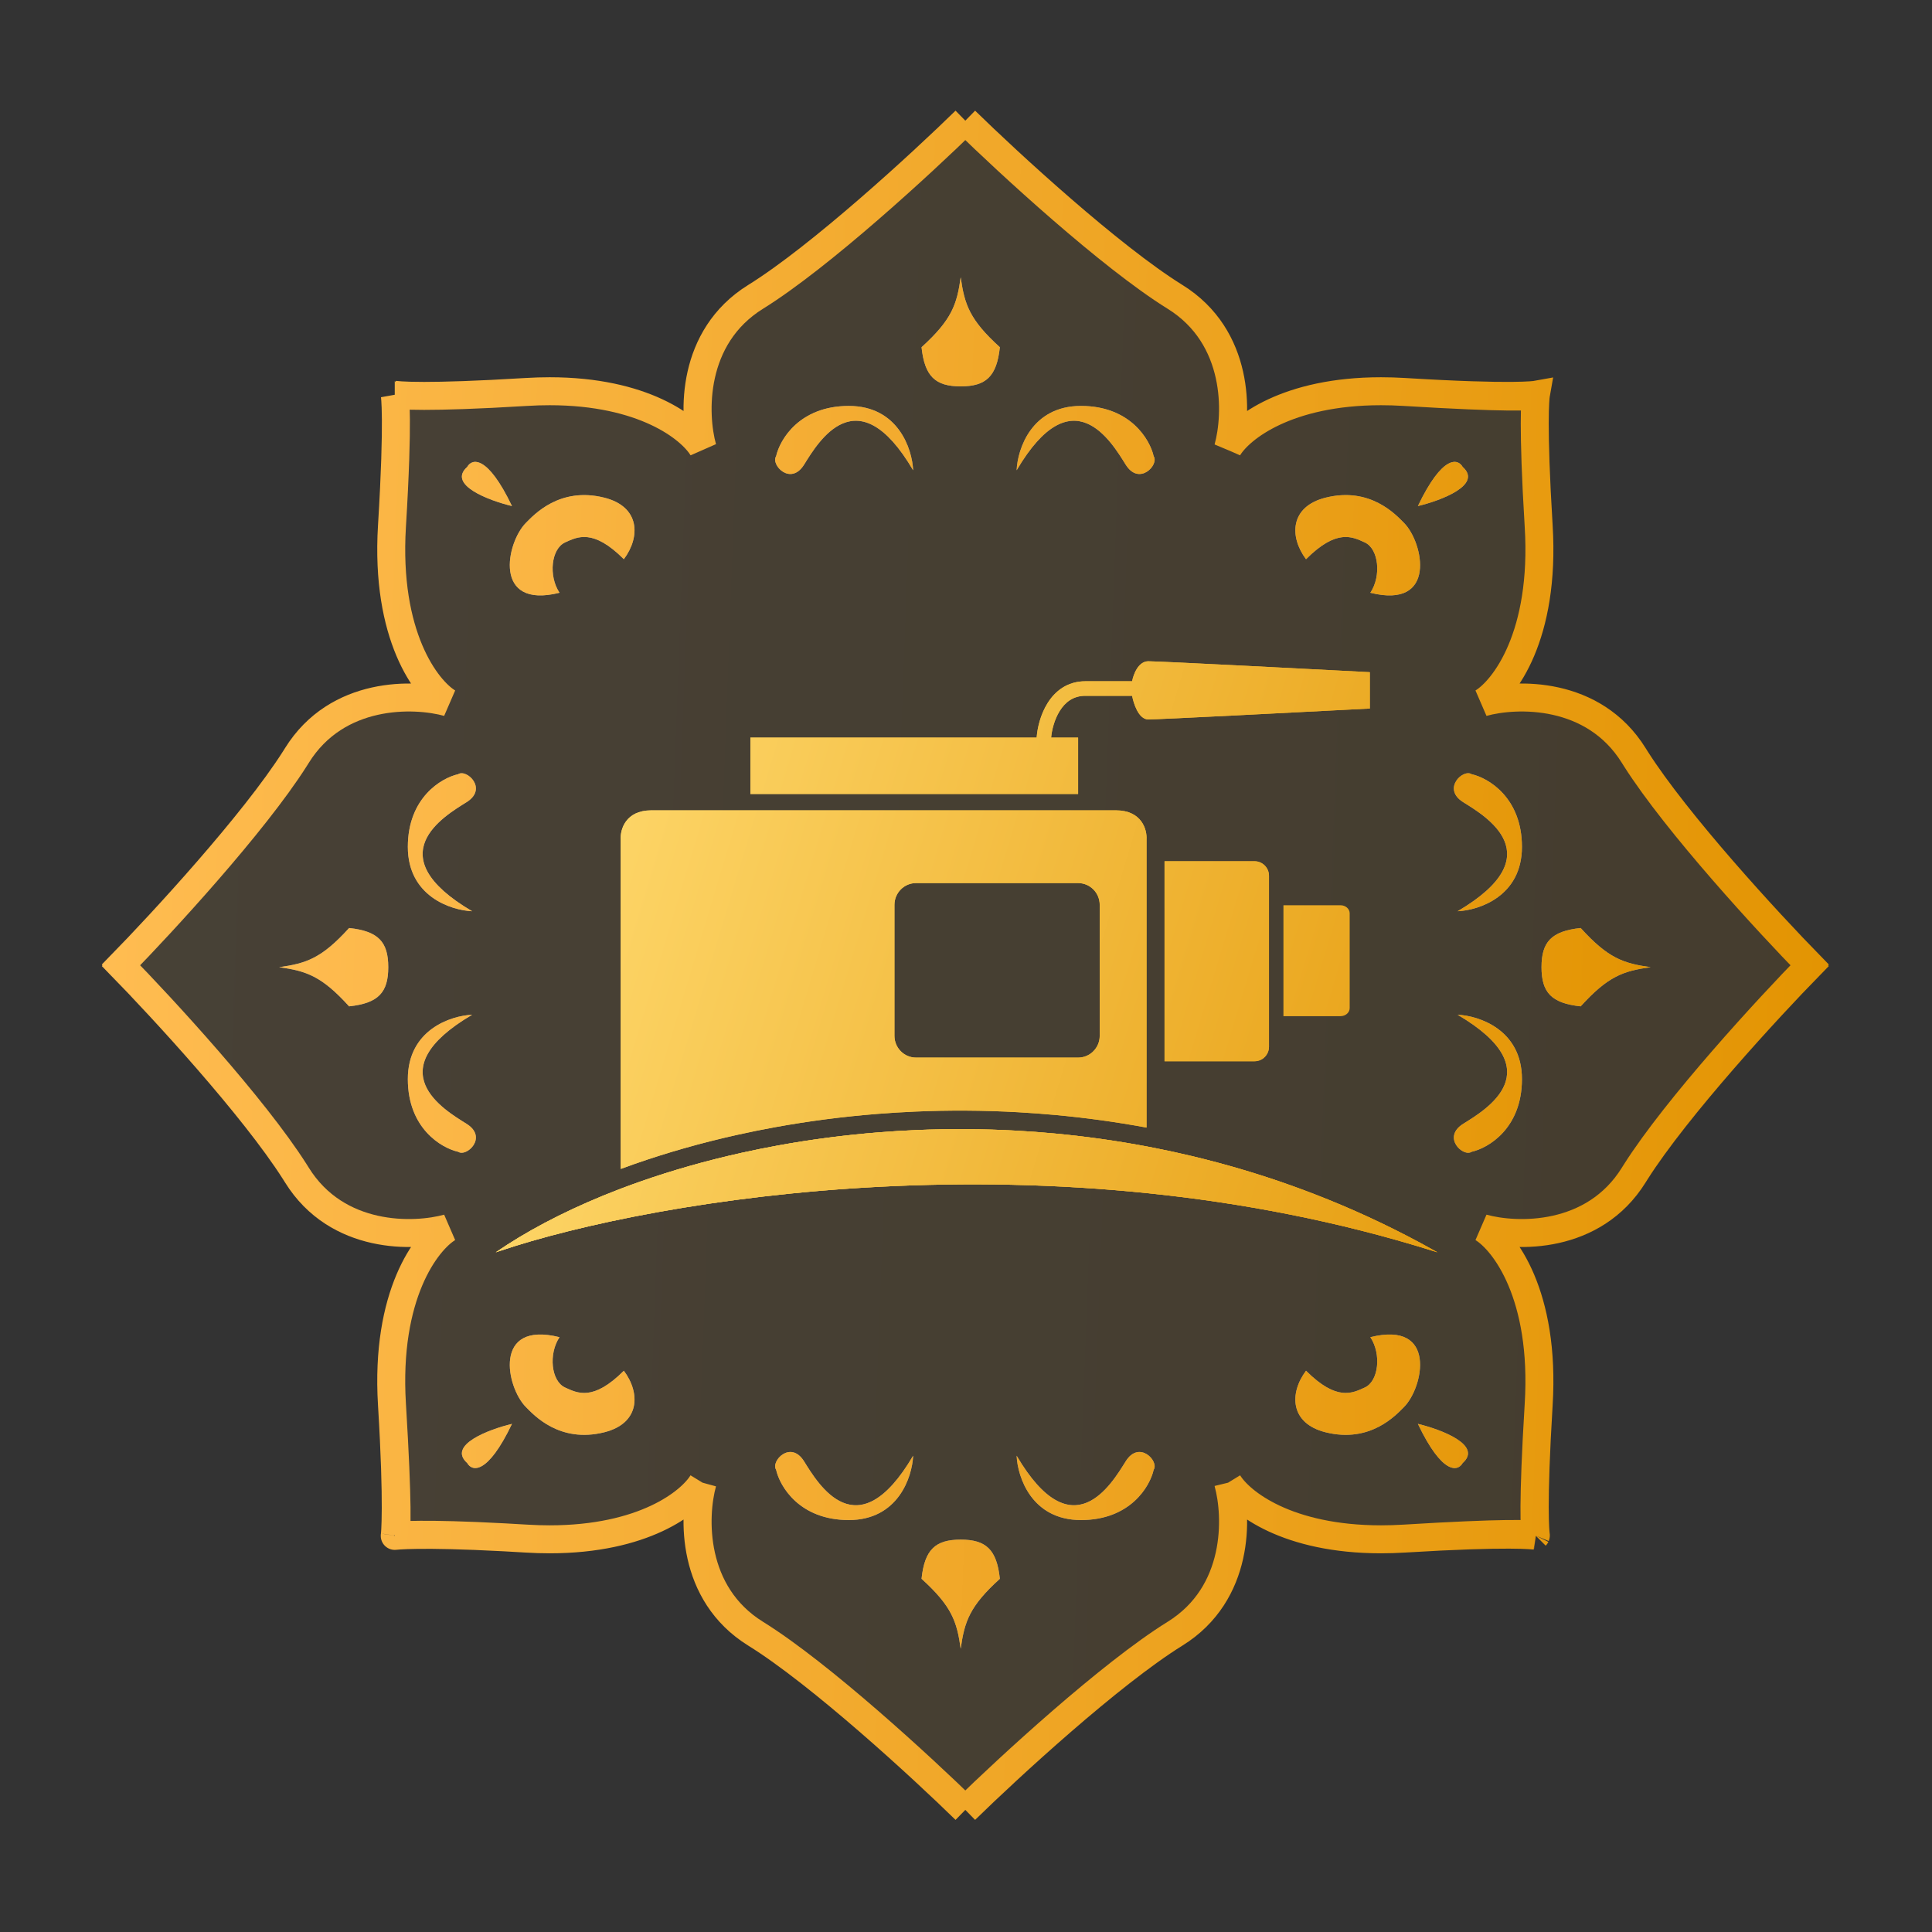 <svg width="835" height="835" viewBox="0 0 835 835" fill="none" xmlns="http://www.w3.org/2000/svg">
<rect x="0" y="0" width="835" height="835" fill="#333333" stroke="none"/>
<path d="M530.835 193.578C530.846 193.536 530.858 193.493 530.87 193.45C530.843 193.493 530.817 193.536 530.791 193.578C534.82 179.073 535.868 145.71 507.824 128.303C479.78 110.896 435.742 70.281 417.207 52.148C398.672 70.281 354.633 110.896 326.589 128.303C298.545 145.71 299.593 179.073 303.622 193.578C303.596 193.536 303.57 193.493 303.543 193.45C303.555 193.493 303.567 193.536 303.579 193.578C298.355 184.997 278.139 169.092 237.556 169.087C234.323 169.087 230.961 169.188 227.467 169.402C205.579 170.742 191.789 171.102 183.287 171.102C173.348 171.103 170.61 170.611 170.61 170.611C170.654 170.611 172.303 180.04 169.402 227.425C166.501 274.81 184.31 297.938 193.578 303.58C179.072 299.55 145.709 298.503 128.303 326.547C128.031 326.985 127.753 327.427 127.47 327.873C109.639 355.951 70.028 398.928 52.169 417.186C70.028 435.444 109.639 478.42 127.47 506.499C127.753 506.945 128.031 507.387 128.303 507.825C145.709 535.869 179.072 534.821 193.578 530.792C184.31 536.433 166.501 559.562 169.402 606.947C172.08 650.684 171.531 662.77 170.796 663.738C172.13 663.592 182.808 662.54 217.9 664.421C220.91 664.581 224.097 664.763 227.467 664.969C230.961 665.183 234.323 665.285 237.556 665.285C278.139 665.279 298.355 649.374 303.579 640.793L303.543 640.921L303.622 640.793C299.593 655.299 298.545 688.662 326.589 706.069C354.633 723.475 398.672 764.091 417.207 782.223C435.742 764.091 479.78 723.475 507.824 706.069C535.868 688.662 534.821 655.299 530.791 640.793L530.87 640.921L530.835 640.793C536.058 649.374 556.274 665.279 596.858 665.285C600.09 665.285 603.452 665.183 606.946 664.969C650.194 662.322 662.495 662.829 663.701 663.55C663.263 661.945 662.345 650.499 665.011 606.947C667.912 559.562 650.103 536.433 640.835 530.792C655.341 534.821 688.704 535.869 706.111 507.825C706.383 507.387 706.66 506.945 706.943 506.499C724.774 478.42 764.385 435.444 782.244 417.186C764.385 398.928 724.774 355.951 706.943 327.873C706.66 327.427 706.383 326.985 706.111 326.547C688.704 298.503 655.341 299.55 640.835 303.58C650.103 297.938 667.912 274.81 665.011 227.425C662.31 183.303 663.592 172.09 663.781 170.755C663.219 171.509 651.518 172.131 606.946 169.402C603.452 169.188 600.09 169.087 596.857 169.087C556.274 169.092 536.058 184.997 530.835 193.578Z" fill="url(#paint0_linear_947_7423)" fill-opacity="0.1"/>
<path d="M417.207 52.148C435.742 70.281 479.823 110.896 507.867 128.303C535.829 145.659 534.87 178.877 530.87 193.45M417.207 52.148C398.672 70.281 354.633 110.896 326.589 128.303C298.545 145.71 299.593 179.073 303.622 193.578C303.596 193.536 303.57 193.493 303.543 193.45M417.207 52.148C398.672 70.281 354.59 110.896 326.546 128.303C298.584 145.659 299.543 178.877 303.543 193.45M417.207 52.148C435.742 70.281 479.78 110.896 507.824 128.303C535.868 145.71 534.821 179.073 530.791 193.578C530.817 193.536 530.843 193.493 530.87 193.45M170.654 170.611C170.654 170.611 173.383 171.101 183.287 171.102M665.011 606.947C667.912 559.562 650.103 536.433 640.835 530.792C655.341 534.821 688.704 535.869 706.111 507.825C706.383 507.387 706.66 506.945 706.943 506.499M665.011 606.947C662.31 651.068 663.592 662.282 663.781 663.617M665.011 606.947C662.345 650.499 663.263 661.945 663.701 663.55M663.802 663.761C663.802 663.761 663.791 663.758 663.765 663.754M663.802 663.761C663.802 663.761 663.8 663.745 663.795 663.711M663.802 663.761C663.774 663.757 663.739 663.691 663.701 663.55M170.61 170.611C170.61 170.611 172.303 180.04 169.402 227.425M170.61 170.611C170.654 170.611 172.303 180.04 169.402 227.425M170.61 170.611C170.61 170.611 173.348 171.103 183.287 171.102M663.76 170.611C663.807 170.659 663.816 170.707 663.781 170.755M169.402 606.947C166.501 559.562 184.31 536.433 193.578 530.792C179.072 534.821 145.709 535.869 128.303 507.825C128.031 507.387 127.753 506.945 127.47 506.499M169.402 606.947C172.103 651.068 170.662 663.797 170.611 663.803M169.402 606.947C172.08 650.684 171.531 662.77 170.796 663.738M170.611 663.761C170.611 663.761 170.622 663.758 170.648 663.754M170.611 663.761C170.611 663.761 170.613 663.745 170.618 663.711M170.611 663.761C170.673 663.823 170.735 663.819 170.796 663.738M169.402 227.425C166.501 274.81 184.31 297.938 193.578 303.58C179.072 299.55 145.709 298.503 128.303 326.547C128.031 326.985 127.753 327.427 127.47 327.873M417.207 782.223C435.742 764.091 479.823 723.475 507.867 706.069C535.829 688.713 534.87 655.494 530.87 640.921M417.207 782.223C398.672 764.091 354.633 723.475 326.589 706.069C298.545 688.662 299.593 655.299 303.622 640.793M417.207 782.223C398.672 764.091 354.59 723.475 326.546 706.069C298.584 688.713 299.543 655.494 303.543 640.921M417.207 782.223C435.742 764.091 479.78 723.475 507.824 706.069C535.868 688.662 534.821 655.299 530.791 640.793M530.87 640.921C530.858 640.878 530.846 640.836 530.835 640.793M530.87 640.921C530.843 640.878 530.817 640.836 530.791 640.793M530.87 640.921C536.217 649.535 556.446 665.291 596.858 665.285M530.87 640.921L530.791 640.793M530.87 640.921L530.835 640.793M530.835 640.793C536.058 649.374 556.274 665.279 596.858 665.285M596.858 665.285C600.104 665.285 603.48 665.184 606.989 664.969C652.681 662.172 663.08 663.645 663.765 663.754M596.858 665.285C600.09 665.285 603.452 665.183 606.946 664.969C650.194 662.322 662.495 662.829 663.701 663.55M663.765 663.754C663.779 663.74 663.789 663.725 663.795 663.711M663.765 663.754L663.76 663.761M303.622 640.793C303.596 640.836 303.57 640.878 303.543 640.921M303.622 640.793L303.543 640.921M303.543 640.921C298.196 649.535 277.967 665.291 237.556 665.285M303.543 640.921C303.555 640.878 303.567 640.836 303.579 640.793M303.543 640.921L303.579 640.793M237.556 665.285C234.323 665.285 230.961 665.183 227.467 664.969C224.097 664.763 220.91 664.581 217.9 664.421M237.556 665.285C278.139 665.279 298.355 649.374 303.579 640.793M237.556 665.285C234.31 665.285 230.933 665.184 227.424 664.969C224.066 664.764 220.894 664.582 217.9 664.421M170.611 663.803C170.587 663.834 170.605 663.68 170.618 663.711M170.611 663.803C170.605 663.843 170.622 663.688 170.618 663.711M170.611 663.803C170.611 663.803 181.108 662.468 217.9 664.421M170.618 663.711C170.624 663.726 170.634 663.74 170.648 663.754M170.648 663.754L170.654 663.761M170.648 663.754C170.648 663.754 170.696 663.749 170.796 663.738M663.781 663.617C663.787 663.657 663.791 663.688 663.795 663.711M663.781 663.617C663.804 663.648 663.808 663.68 663.795 663.711M663.781 663.617C663.764 663.595 663.738 663.572 663.701 663.55M530.87 193.45C530.858 193.493 530.846 193.536 530.835 193.578C536.058 184.997 556.274 169.092 596.857 169.087M530.87 193.45C536.217 184.837 556.446 169.081 596.857 169.087M303.543 193.45C303.555 193.493 303.567 193.536 303.579 193.578C298.355 184.997 278.139 169.092 237.556 169.087M303.543 193.45C298.196 184.837 277.967 169.081 237.556 169.087M237.556 169.087C234.323 169.087 230.961 169.188 227.467 169.402C205.579 170.742 191.789 171.102 183.287 171.102M237.556 169.087C234.31 169.086 230.933 169.188 227.424 169.402C205.573 170.74 191.793 171.101 183.287 171.102M127.47 327.873C109.639 355.951 70.028 398.928 52.169 417.186M127.47 327.873C109.632 355.961 69.997 398.919 52.148 417.164C52.155 417.171 52.162 417.179 52.169 417.186M52.169 417.186C70.028 435.444 109.639 478.42 127.47 506.499M52.169 417.186C52.162 417.193 52.155 417.2 52.148 417.208C69.997 435.453 109.632 478.411 127.47 506.499M170.796 663.738C172.13 663.592 182.808 662.54 217.9 664.421M706.943 506.499C724.774 478.42 764.385 435.444 782.244 417.186M706.943 506.499C724.781 478.411 764.416 435.453 782.265 417.208C782.258 417.2 782.251 417.193 782.244 417.186M782.244 417.186C764.385 398.928 724.774 355.951 706.943 327.873M782.244 417.186C782.251 417.179 782.258 417.171 782.265 417.164C764.416 398.919 724.781 355.961 706.943 327.873M706.943 327.873C706.66 327.427 706.383 326.985 706.111 326.547C688.704 298.503 655.341 299.55 640.835 303.58C650.103 297.938 667.912 274.81 665.011 227.425C662.31 183.303 663.592 172.09 663.781 170.755M663.781 170.755C663.219 171.509 651.518 172.131 606.946 169.402C603.452 169.188 600.09 169.087 596.857 169.087M663.781 170.755C663.795 170.656 663.803 170.611 663.803 170.611C663.803 170.611 654.374 172.303 606.989 169.402C603.48 169.188 600.104 169.086 596.857 169.087" stroke="url(#paint1_linear_947_7423)" stroke-width="12.088" stroke-miterlimit="4.62"/>
<g clip-path="url(#clip0_947_7423)">
<path d="M489.301 300.724C489.82 303.605 491.947 310.939 496.305 310.939C500.663 310.939 561.938 307.796 592.03 306.224V290.509C561.938 288.938 500.663 285.794 496.305 285.794C491.947 285.794 489.82 291.557 489.301 294.438H469.066C461.19 294.438 455.963 298.784 452.779 303.853C449.661 308.818 448.349 314.657 448.062 318.565L448.045 318.797H324.311V343.156H465.953V318.797H454.289C454.556 315.635 455.662 311.002 458.037 307.22C460.405 303.45 463.867 300.724 469.066 300.724H489.301Z" fill="url(#paint2_linear_947_7423)"/>
<path d="M489.301 300.724C489.82 303.605 491.947 310.939 496.305 310.939C500.663 310.939 561.938 307.796 592.03 306.224V290.509C561.938 288.938 500.663 285.794 496.305 285.794C491.947 285.794 489.82 291.557 489.301 294.438H469.066C461.19 294.438 455.963 298.784 452.779 303.853C449.661 308.818 448.349 314.657 448.062 318.565L448.045 318.797H324.311V343.156H465.953V318.797H454.289C454.556 315.635 455.662 311.002 458.037 307.22C460.405 303.45 463.867 300.724 469.066 300.724H489.301Z" fill="url(#paint3_linear_947_7423)"/>
<path d="M503.309 372.229V458.664H542.222C545.66 458.664 548.448 455.849 548.448 452.378V378.515C548.448 375.044 545.66 372.229 542.222 372.229H503.309Z" fill="url(#paint4_linear_947_7423)"/>
<path d="M503.309 372.229V458.664H542.222C545.66 458.664 548.448 455.849 548.448 452.378V378.515C548.448 375.044 545.66 372.229 542.222 372.229H503.309Z" fill="url(#paint5_linear_947_7423)"/>
<path d="M554.694 391.245V439.177H579.377C581.558 439.177 583.326 437.616 583.326 435.691V394.731C583.326 392.805 581.558 391.245 579.377 391.245H554.694Z" fill="url(#paint6_linear_947_7423)"/>
<path fill-rule="evenodd" clip-rule="evenodd" d="M215.758 540.744C215.252 540.915 214.752 541.085 214.258 541.255C215.837 540.169 217.459 539.091 219.123 538.021C217.983 538.922 216.861 539.83 215.758 540.744ZM619.132 540.584C619.841 540.807 620.549 541.03 621.258 541.255C618.844 539.89 616.425 538.554 614.002 537.247C615.715 538.343 617.425 539.455 619.132 540.584Z" fill="url(#paint7_linear_947_7423)"/>
<path d="M267.345 514.113C248.906 521.193 232.64 529.328 219.123 538.021C217.983 538.922 216.861 539.83 215.758 540.744C283.061 518.034 455.025 489.156 619.132 540.584C617.425 539.455 615.715 538.343 614.002 537.247C598.876 529.095 583.561 522.089 568.171 516.134C564.956 514.891 561.739 513.693 558.519 512.54C544.055 507.361 529.546 503.088 515.084 499.643C509.713 498.363 504.35 497.197 498.997 496.142C497.84 495.913 496.683 495.69 495.527 495.472C482.103 492.941 468.756 491.096 455.562 489.873C450.173 489.373 444.809 488.977 439.475 488.68C424.726 487.86 410.212 487.8 396.04 488.405C390.626 488.636 385.262 488.965 379.953 489.385C364.983 490.571 350.46 492.488 336.519 495.02C331.064 496.01 325.699 497.095 320.432 498.266C305.057 501.686 290.511 505.846 276.997 510.574C274.04 511.608 271.133 512.67 268.277 513.757C267.966 513.875 267.655 513.994 267.345 514.113Z" fill="url(#paint8_linear_947_7423)"/>
<path fill-rule="evenodd" clip-rule="evenodd" d="M268.277 362.8V505.211C270.28 504.469 272.307 503.74 274.355 503.023C288.176 498.188 303.024 493.943 318.695 490.458C324.065 489.263 329.532 488.158 335.089 487.149C349.291 484.57 364.081 482.618 379.321 481.411C384.725 480.983 390.187 480.648 395.699 480.413C410.125 479.796 424.902 479.858 439.919 480.693C445.349 480.995 450.812 481.398 456.301 481.907C469.251 483.107 482.349 484.896 495.527 487.334L495.527 362.8C495.786 358.609 493.503 350.228 482.296 350.228H281.507C270.3 350.228 268.017 358.609 268.277 362.8ZM495.527 495.472C482.103 492.941 468.756 491.096 455.562 489.873C450.173 489.373 444.809 488.977 439.475 488.68C424.726 487.86 410.212 487.8 396.04 488.405C390.626 488.636 385.262 488.965 379.953 489.385C364.983 490.571 350.46 492.488 336.519 495.02C331.064 496.01 325.699 497.095 320.432 498.266C305.057 501.686 290.511 505.846 276.997 510.574C274.04 511.608 271.133 512.67 268.277 513.757C267.966 513.875 267.655 513.994 267.345 514.113C248.906 521.193 232.64 529.328 219.123 538.021C217.459 539.091 215.837 540.169 214.258 541.255C214.752 541.085 215.252 540.915 215.758 540.744C283.061 518.034 455.025 489.156 619.132 540.584C619.841 540.807 620.549 541.03 621.258 541.255C618.844 539.89 616.425 538.554 614.002 537.247C598.876 529.095 583.561 522.089 568.171 516.134C564.956 514.891 561.739 513.693 558.519 512.54C544.055 507.361 529.546 503.088 515.084 499.643C509.713 498.363 504.35 497.197 498.997 496.142C497.84 495.913 496.683 495.69 495.527 495.472ZM475.292 391.088C475.292 385.88 471.111 381.658 465.953 381.658H395.91C390.753 381.658 386.571 385.88 386.571 391.088V447.663C386.571 452.871 390.753 457.092 395.91 457.092H465.953C471.111 457.092 475.292 452.871 475.292 447.663V391.088Z" fill="url(#paint9_linear_947_7423)"/>
<path fill-rule="evenodd" clip-rule="evenodd" d="M268.277 362.8V505.211C270.28 504.469 272.307 503.74 274.355 503.023C288.176 498.188 303.024 493.943 318.695 490.458C324.065 489.263 329.532 488.158 335.089 487.149C349.291 484.57 364.081 482.618 379.321 481.411C384.725 480.983 390.187 480.648 395.699 480.413C410.125 479.796 424.902 479.858 439.919 480.693C445.349 480.995 450.812 481.398 456.301 481.907C469.251 483.107 482.349 484.896 495.527 487.334L495.527 362.8C495.786 358.609 493.503 350.228 482.296 350.228H281.507C270.3 350.228 268.017 358.609 268.277 362.8ZM495.527 495.472C482.103 492.941 468.756 491.096 455.562 489.873C450.173 489.373 444.809 488.977 439.475 488.68C424.726 487.86 410.212 487.8 396.04 488.405C390.626 488.636 385.262 488.965 379.953 489.385C364.983 490.571 350.46 492.488 336.519 495.02C331.064 496.01 325.699 497.095 320.432 498.266C305.057 501.686 290.511 505.846 276.997 510.574C274.04 511.608 271.133 512.67 268.277 513.757C267.966 513.875 267.655 513.994 267.345 514.113C248.906 521.193 232.64 529.328 219.123 538.021C217.459 539.091 215.837 540.169 214.258 541.255C214.752 541.085 215.252 540.915 215.758 540.744C283.061 518.034 455.025 489.156 619.132 540.584C619.841 540.807 620.549 541.03 621.258 541.255C618.844 539.89 616.425 538.554 614.002 537.247C598.876 529.095 583.561 522.089 568.171 516.134C564.956 514.891 561.739 513.693 558.519 512.54C544.055 507.361 529.546 503.088 515.084 499.643C509.713 498.363 504.35 497.197 498.997 496.142C497.84 495.913 496.683 495.69 495.527 495.472ZM475.292 391.088C475.292 385.88 471.111 381.658 465.953 381.658H395.91C390.753 381.658 386.571 385.88 386.571 391.088V447.663C386.571 452.871 390.753 457.092 395.91 457.092H465.953C471.111 457.092 475.292 452.871 475.292 447.663V391.088Z" fill="url(#paint10_linear_947_7423)"/>
</g>
<path d="M564.456 241.681C557.203 232.011 557.445 218.956 572.917 215.088C592.258 210.253 603.345 222.548 606.764 225.967C615.226 234.428 621.27 263.44 592.258 256.187C597.094 248.934 595.885 237.176 589.841 234.428C584.522 232.011 577.753 228.384 564.456 241.681Z" fill="white" fill-opacity="0.5"/>
<path d="M564.456 241.681C557.203 232.011 557.445 218.956 572.917 215.088C592.258 210.253 603.345 222.548 606.764 225.967C615.226 234.428 621.27 263.44 592.258 256.187C597.094 248.934 595.885 237.176 589.841 234.428C584.522 232.011 577.753 228.384 564.456 241.681Z" fill="url(#paint11_linear_947_7423)"/>
<path d="M632.149 201.791C630.134 198.165 623.445 196.472 612.808 218.714C622.881 216.297 640.852 209.527 632.149 201.791Z" fill="white" fill-opacity="0.5"/>
<path d="M632.149 201.791C630.134 198.165 623.445 196.472 612.808 218.714C622.881 216.297 640.852 209.527 632.149 201.791Z" fill="url(#paint12_linear_947_7423)"/>
<path d="M269.625 241.681C276.878 232.011 276.636 218.956 261.163 215.088C241.822 210.253 230.736 222.548 227.317 225.967C218.855 234.428 212.811 263.44 241.822 256.187C236.987 248.934 238.195 237.176 244.24 234.428C249.558 232.011 256.328 228.384 269.625 241.681Z" fill="white" fill-opacity="0.5"/>
<path d="M269.625 241.681C276.878 232.011 276.636 218.956 261.163 215.088C241.822 210.253 230.736 222.548 227.317 225.967C218.855 234.428 212.811 263.44 241.822 256.187C236.987 248.934 238.195 237.176 244.24 234.428C249.558 232.011 256.328 228.384 269.625 241.681Z" fill="url(#paint13_linear_947_7423)"/>
<path d="M201.932 201.791C203.946 198.165 210.635 196.472 221.272 218.714C211.199 216.297 193.228 209.527 201.932 201.791Z" fill="white" fill-opacity="0.5"/>
<path d="M201.932 201.791C203.946 198.165 210.635 196.472 221.272 218.714C211.199 216.297 193.228 209.527 201.932 201.791Z" fill="url(#paint14_linear_947_7423)"/>
<path d="M269.625 592.428C276.878 602.098 276.636 615.154 261.163 619.022C241.822 623.857 230.736 611.561 227.317 608.142C218.855 599.681 212.811 570.67 241.822 577.923C236.987 585.175 238.195 596.934 244.24 599.681C249.558 602.098 256.328 605.725 269.625 592.428Z" fill="white" fill-opacity="0.5"/>
<path d="M269.625 592.428C276.878 602.098 276.636 615.154 261.163 619.022C241.822 623.857 230.736 611.561 227.317 608.142C218.855 599.681 212.811 570.67 241.822 577.923C236.987 585.175 238.195 596.934 244.24 599.681C249.558 602.098 256.328 605.725 269.625 592.428Z" fill="url(#paint15_linear_947_7423)"/>
<path d="M201.932 632.318C203.946 635.945 210.635 637.637 221.272 615.395C211.199 617.813 193.228 624.582 201.932 632.318Z" fill="white" fill-opacity="0.5"/>
<path d="M201.932 632.318C203.946 635.945 210.635 637.637 221.272 615.395C211.199 617.813 193.228 624.582 201.932 632.318Z" fill="url(#paint16_linear_947_7423)"/>
<path d="M564.456 592.428C557.203 602.098 557.445 615.154 572.917 619.022C592.258 623.857 603.345 611.561 606.764 608.142C615.226 599.681 621.27 570.67 592.258 577.923C597.094 585.175 595.885 596.934 589.841 599.681C584.522 602.098 577.753 605.725 564.456 592.428Z" fill="white" fill-opacity="0.5"/>
<path d="M564.456 592.428C557.203 602.098 557.445 615.154 572.917 619.022C592.258 623.857 603.345 611.561 606.764 608.142C615.226 599.681 621.27 570.67 592.258 577.923C597.094 585.175 595.885 596.934 589.841 599.681C584.522 602.098 577.753 605.725 564.456 592.428Z" fill="url(#paint17_linear_947_7423)"/>
<path d="M632.149 632.318C630.134 635.945 623.445 637.637 612.808 615.395C622.881 617.813 640.852 624.582 632.149 632.318Z" fill="white" fill-opacity="0.5"/>
<path d="M632.149 632.318C630.134 635.945 623.445 637.637 612.808 615.395C622.881 617.813 640.852 624.582 632.149 632.318Z" fill="url(#paint18_linear_947_7423)"/>
<path d="M366.85 175.447C388.125 175.447 394.25 193.982 394.653 203.25C370.476 162.15 353.559 191.162 347.51 200.832C341.663 210.18 333.011 200.832 335.421 197.206C337.033 189.953 345.575 175.447 366.85 175.447Z" fill="white" fill-opacity="0.5"/>
<path d="M366.85 175.447C388.125 175.447 394.25 193.982 394.653 203.25C370.476 162.15 353.559 191.162 347.51 200.832C341.663 210.18 333.011 200.832 335.421 197.206C337.033 189.953 345.575 175.447 366.85 175.447Z" fill="url(#paint19_linear_947_7423)"/>
<path d="M467.189 175.447C445.914 175.447 439.789 193.982 439.386 203.25C463.563 162.15 480.48 191.162 486.529 200.832C492.376 210.18 501.028 200.832 498.618 197.206C497.006 189.953 488.464 175.447 467.189 175.447Z" fill="white" fill-opacity="0.5"/>
<path d="M467.189 175.447C445.914 175.447 439.789 193.982 439.386 203.25C463.563 162.15 480.48 191.162 486.529 200.832C492.376 210.18 501.028 200.832 498.618 197.206C497.006 189.953 488.464 175.447 467.189 175.447Z" fill="url(#paint20_linear_947_7423)"/>
<path d="M398.287 150.062C399.626 162.749 404.331 166.986 415.21 166.986C426.089 166.986 430.794 162.749 432.133 150.062C419.043 138.195 416.849 131.596 415.21 119.842C413.571 131.596 411.377 138.195 398.287 150.062Z" fill="white" fill-opacity="0.5"/>
<path d="M398.287 150.062C399.626 162.749 404.331 166.986 415.21 166.986C426.089 166.986 430.794 162.749 432.133 150.062C419.043 138.195 416.849 131.596 415.21 119.842C413.571 131.596 411.377 138.195 398.287 150.062Z" fill="url(#paint21_linear_947_7423)"/>
<path d="M366.85 656.956C388.125 656.956 394.25 638.421 394.653 629.154C370.476 670.253 353.559 641.242 347.51 631.572C341.663 622.224 333.011 631.572 335.421 635.198C337.033 642.451 345.575 656.956 366.85 656.956Z" fill="white" fill-opacity="0.5"/>
<path d="M366.85 656.956C388.125 656.956 394.25 638.421 394.653 629.154C370.476 670.253 353.559 641.242 347.51 631.572C341.663 622.224 333.011 631.572 335.421 635.198C337.033 642.451 345.575 656.956 366.85 656.956Z" fill="url(#paint22_linear_947_7423)"/>
<path d="M467.189 656.956C445.914 656.956 439.789 638.421 439.386 629.154C463.563 670.253 480.48 641.242 486.529 631.572C492.376 622.224 501.028 631.572 498.618 635.198C497.006 642.451 488.464 656.956 467.189 656.956Z" fill="white" fill-opacity="0.5"/>
<path d="M467.189 656.956C445.914 656.956 439.789 638.421 439.386 629.154C463.563 670.253 480.48 641.242 486.529 631.572C492.376 622.224 501.028 631.572 498.618 635.198C497.006 642.451 488.464 656.956 467.189 656.956Z" fill="url(#paint23_linear_947_7423)"/>
<path d="M398.287 682.341C399.626 669.655 404.331 665.418 415.21 665.418C426.089 665.418 430.794 669.655 432.133 682.341C419.043 694.209 416.849 700.808 415.21 712.561C413.571 700.808 411.377 694.209 398.287 682.341Z" fill="white" fill-opacity="0.5"/>
<path d="M398.287 682.341C399.626 669.655 404.331 665.418 415.21 665.418C426.089 665.418 430.794 669.655 432.133 682.341C419.043 694.209 416.849 700.808 415.21 712.561C413.571 700.808 411.377 694.209 398.287 682.341Z" fill="url(#paint24_linear_947_7423)"/>
<path d="M176.265 466.371C176.265 445.096 194.8 438.971 204.067 438.568C162.968 462.745 191.979 479.662 201.65 485.711C210.997 491.558 201.65 500.21 198.023 497.8C190.77 496.188 176.265 487.646 176.265 466.371Z" fill="white" fill-opacity="0.5"/>
<path d="M176.265 466.371C176.265 445.096 194.8 438.971 204.067 438.568C162.968 462.745 191.979 479.662 201.65 485.711C210.997 491.558 201.65 500.21 198.023 497.8C190.77 496.188 176.265 487.646 176.265 466.371Z" fill="url(#paint25_linear_947_7423)"/>
<path d="M176.265 366.032C176.265 387.307 194.8 393.432 204.067 393.835C162.968 369.658 191.979 352.741 201.65 346.692C210.997 340.845 201.649 332.193 198.023 334.603C190.77 336.215 176.265 344.757 176.265 366.032Z" fill="white" fill-opacity="0.5"/>
<path d="M176.265 366.032C176.265 387.307 194.8 393.432 204.067 393.835C162.968 369.658 191.979 352.741 201.65 346.692C210.997 340.845 201.649 332.193 198.023 334.603C190.77 336.215 176.265 344.757 176.265 366.032Z" fill="url(#paint26_linear_947_7423)"/>
<path d="M150.88 434.934C163.566 433.595 167.803 428.89 167.803 418.011C167.803 407.132 163.566 402.428 150.88 401.088C139.012 414.178 132.414 416.372 120.66 418.011C132.414 419.65 139.012 421.845 150.88 434.934Z" fill="white" fill-opacity="0.5"/>
<path d="M150.88 434.934C163.566 433.595 167.803 428.89 167.803 418.011C167.803 407.132 163.566 402.428 150.88 401.088C139.012 414.178 132.414 416.372 120.66 418.011C132.414 419.65 139.012 421.845 150.88 434.934Z" fill="url(#paint27_linear_947_7423)"/>
<path d="M657.775 466.371C657.775 445.096 639.24 438.971 629.972 438.568C671.071 462.745 642.06 479.663 632.39 485.711C623.042 491.558 632.39 500.21 636.016 497.8C643.269 496.188 657.775 487.646 657.775 466.371Z" fill="white" fill-opacity="0.5"/>
<path d="M657.775 466.371C657.775 445.096 639.24 438.971 629.972 438.568C671.071 462.745 642.06 479.663 632.39 485.711C623.042 491.558 632.39 500.21 636.016 497.8C643.269 496.188 657.775 487.646 657.775 466.371Z" fill="url(#paint28_linear_947_7423)"/>
<path d="M657.775 366.032C657.775 387.307 639.24 393.432 629.972 393.835C671.071 369.658 642.06 352.741 632.39 346.692C623.042 340.845 632.39 332.193 636.016 334.603C643.269 336.215 657.775 344.757 657.775 366.032Z" fill="white" fill-opacity="0.5"/>
<path d="M657.775 366.032C657.775 387.307 639.24 393.432 629.972 393.835C671.071 369.658 642.06 352.741 632.39 346.692C623.042 340.845 632.39 332.193 636.016 334.603C643.269 336.215 657.775 344.757 657.775 366.032Z" fill="url(#paint29_linear_947_7423)"/>
<path d="M683.159 434.934C670.473 433.595 666.236 428.891 666.236 418.011C666.236 407.132 670.473 402.428 683.159 401.088C695.027 414.178 701.626 416.372 713.379 418.011C701.626 419.65 695.027 421.845 683.159 434.934Z" fill="white" fill-opacity="0.5"/>
<path d="M683.159 434.934C670.473 433.595 666.236 428.891 666.236 418.011C666.236 407.132 670.473 402.428 683.159 401.088C695.027 414.178 701.626 416.372 713.379 418.011C701.626 419.65 695.027 421.845 683.159 434.934Z" fill="url(#paint30_linear_947_7423)"/>
<defs>
<linearGradient id="paint0_linear_947_7423" x1="52.148" y1="231.223" x2="817.21" y2="259.742" gradientUnits="userSpaceOnUse">
<stop stop-color="#FFBC51"/>
<stop offset="1" stop-color="#E29300"/>
</linearGradient>
<linearGradient id="paint1_linear_947_7423" x1="52.148" y1="231.223" x2="817.21" y2="259.742" gradientUnits="userSpaceOnUse">
<stop stop-color="#FFBC51"/>
<stop offset="1" stop-color="#E29300"/>
</linearGradient>
<linearGradient id="paint2_linear_947_7423" x1="322.715" y1="26.909" x2="813.917" y2="174.872" gradientUnits="userSpaceOnUse">
<stop stop-color="#FFDA6F"/>
<stop offset="1" stop-color="#E29300"/>
</linearGradient>
<linearGradient id="paint3_linear_947_7423" x1="322.715" y1="26.909" x2="813.917" y2="174.872" gradientUnits="userSpaceOnUse">
<stop stop-color="#FFDA6F"/>
<stop offset="1" stop-color="#E29300"/>
</linearGradient>
<linearGradient id="paint4_linear_947_7423" x1="322.715" y1="26.909" x2="813.917" y2="174.872" gradientUnits="userSpaceOnUse">
<stop stop-color="#FFDA6F"/>
<stop offset="1" stop-color="#E29300"/>
</linearGradient>
<linearGradient id="paint5_linear_947_7423" x1="322.715" y1="26.909" x2="813.917" y2="174.872" gradientUnits="userSpaceOnUse">
<stop stop-color="#FFDA6F"/>
<stop offset="1" stop-color="#E29300"/>
</linearGradient>
<linearGradient id="paint6_linear_947_7423" x1="322.715" y1="26.909" x2="813.917" y2="174.872" gradientUnits="userSpaceOnUse">
<stop stop-color="#FFDA6F"/>
<stop offset="1" stop-color="#E29300"/>
</linearGradient>
<linearGradient id="paint7_linear_947_7423" x1="344.447" y1="439.786" x2="506.138" y2="641.293" gradientUnits="userSpaceOnUse">
<stop stop-color="#FFDA6F"/>
<stop offset="1" stop-color="#E29300"/>
</linearGradient>
<linearGradient id="paint8_linear_947_7423" x1="344.447" y1="439.786" x2="506.138" y2="641.293" gradientUnits="userSpaceOnUse">
<stop stop-color="#FFDA6F"/>
<stop offset="1" stop-color="#E29300"/>
</linearGradient>
<linearGradient id="paint9_linear_947_7423" x1="322.715" y1="26.909" x2="813.917" y2="174.872" gradientUnits="userSpaceOnUse">
<stop stop-color="#FFDA6F"/>
<stop offset="1" stop-color="#E29300"/>
</linearGradient>
<linearGradient id="paint10_linear_947_7423" x1="322.715" y1="26.909" x2="813.917" y2="174.872" gradientUnits="userSpaceOnUse">
<stop stop-color="#FFDA6F"/>
<stop offset="1" stop-color="#E29300"/>
</linearGradient>
<linearGradient id="paint11_linear_947_7423" x1="120.66" y1="265.226" x2="741.748" y2="288.377" gradientUnits="userSpaceOnUse">
<stop stop-color="#FFBC51"/>
<stop offset="1" stop-color="#E29300"/>
</linearGradient>
<linearGradient id="paint12_linear_947_7423" x1="120.66" y1="265.226" x2="741.748" y2="288.377" gradientUnits="userSpaceOnUse">
<stop stop-color="#FFBC51"/>
<stop offset="1" stop-color="#E29300"/>
</linearGradient>
<linearGradient id="paint13_linear_947_7423" x1="120.66" y1="265.226" x2="741.748" y2="288.377" gradientUnits="userSpaceOnUse">
<stop stop-color="#FFBC51"/>
<stop offset="1" stop-color="#E29300"/>
</linearGradient>
<linearGradient id="paint14_linear_947_7423" x1="120.66" y1="265.226" x2="741.748" y2="288.377" gradientUnits="userSpaceOnUse">
<stop stop-color="#FFBC51"/>
<stop offset="1" stop-color="#E29300"/>
</linearGradient>
<linearGradient id="paint15_linear_947_7423" x1="120.66" y1="265.226" x2="741.748" y2="288.377" gradientUnits="userSpaceOnUse">
<stop stop-color="#FFBC51"/>
<stop offset="1" stop-color="#E29300"/>
</linearGradient>
<linearGradient id="paint16_linear_947_7423" x1="120.66" y1="265.226" x2="741.748" y2="288.377" gradientUnits="userSpaceOnUse">
<stop stop-color="#FFBC51"/>
<stop offset="1" stop-color="#E29300"/>
</linearGradient>
<linearGradient id="paint17_linear_947_7423" x1="120.66" y1="265.226" x2="741.748" y2="288.377" gradientUnits="userSpaceOnUse">
<stop stop-color="#FFBC51"/>
<stop offset="1" stop-color="#E29300"/>
</linearGradient>
<linearGradient id="paint18_linear_947_7423" x1="120.66" y1="265.226" x2="741.748" y2="288.377" gradientUnits="userSpaceOnUse">
<stop stop-color="#FFBC51"/>
<stop offset="1" stop-color="#E29300"/>
</linearGradient>
<linearGradient id="paint19_linear_947_7423" x1="120.66" y1="265.226" x2="741.748" y2="288.377" gradientUnits="userSpaceOnUse">
<stop stop-color="#FFBC51"/>
<stop offset="1" stop-color="#E29300"/>
</linearGradient>
<linearGradient id="paint20_linear_947_7423" x1="120.66" y1="265.226" x2="741.748" y2="288.377" gradientUnits="userSpaceOnUse">
<stop stop-color="#FFBC51"/>
<stop offset="1" stop-color="#E29300"/>
</linearGradient>
<linearGradient id="paint21_linear_947_7423" x1="120.66" y1="265.226" x2="741.748" y2="288.377" gradientUnits="userSpaceOnUse">
<stop stop-color="#FFBC51"/>
<stop offset="1" stop-color="#E29300"/>
</linearGradient>
<linearGradient id="paint22_linear_947_7423" x1="120.66" y1="265.226" x2="741.748" y2="288.377" gradientUnits="userSpaceOnUse">
<stop stop-color="#FFBC51"/>
<stop offset="1" stop-color="#E29300"/>
</linearGradient>
<linearGradient id="paint23_linear_947_7423" x1="120.66" y1="265.226" x2="741.748" y2="288.377" gradientUnits="userSpaceOnUse">
<stop stop-color="#FFBC51"/>
<stop offset="1" stop-color="#E29300"/>
</linearGradient>
<linearGradient id="paint24_linear_947_7423" x1="120.66" y1="265.226" x2="741.748" y2="288.377" gradientUnits="userSpaceOnUse">
<stop stop-color="#FFBC51"/>
<stop offset="1" stop-color="#E29300"/>
</linearGradient>
<linearGradient id="paint25_linear_947_7423" x1="120.66" y1="265.226" x2="741.748" y2="288.377" gradientUnits="userSpaceOnUse">
<stop stop-color="#FFBC51"/>
<stop offset="1" stop-color="#E29300"/>
</linearGradient>
<linearGradient id="paint26_linear_947_7423" x1="120.66" y1="265.226" x2="741.748" y2="288.377" gradientUnits="userSpaceOnUse">
<stop stop-color="#FFBC51"/>
<stop offset="1" stop-color="#E29300"/>
</linearGradient>
<linearGradient id="paint27_linear_947_7423" x1="120.66" y1="265.226" x2="741.748" y2="288.377" gradientUnits="userSpaceOnUse">
<stop stop-color="#FFBC51"/>
<stop offset="1" stop-color="#E29300"/>
</linearGradient>
<linearGradient id="paint28_linear_947_7423" x1="120.66" y1="265.226" x2="741.748" y2="288.377" gradientUnits="userSpaceOnUse">
<stop stop-color="#FFBC51"/>
<stop offset="1" stop-color="#E29300"/>
</linearGradient>
<linearGradient id="paint29_linear_947_7423" x1="120.66" y1="265.226" x2="741.748" y2="288.377" gradientUnits="userSpaceOnUse">
<stop stop-color="#FFBC51"/>
<stop offset="1" stop-color="#E29300"/>
</linearGradient>
<linearGradient id="paint30_linear_947_7423" x1="120.66" y1="265.226" x2="741.748" y2="288.377" gradientUnits="userSpaceOnUse">
<stop stop-color="#FFBC51"/>
<stop offset="1" stop-color="#E29300"/>
</linearGradient>
<clipPath id="clip0_947_7423">
<rect width="488.196" height="488.196" fill="white" transform="translate(186.402 168.65)"/>
</clipPath>
</defs>
</svg>
